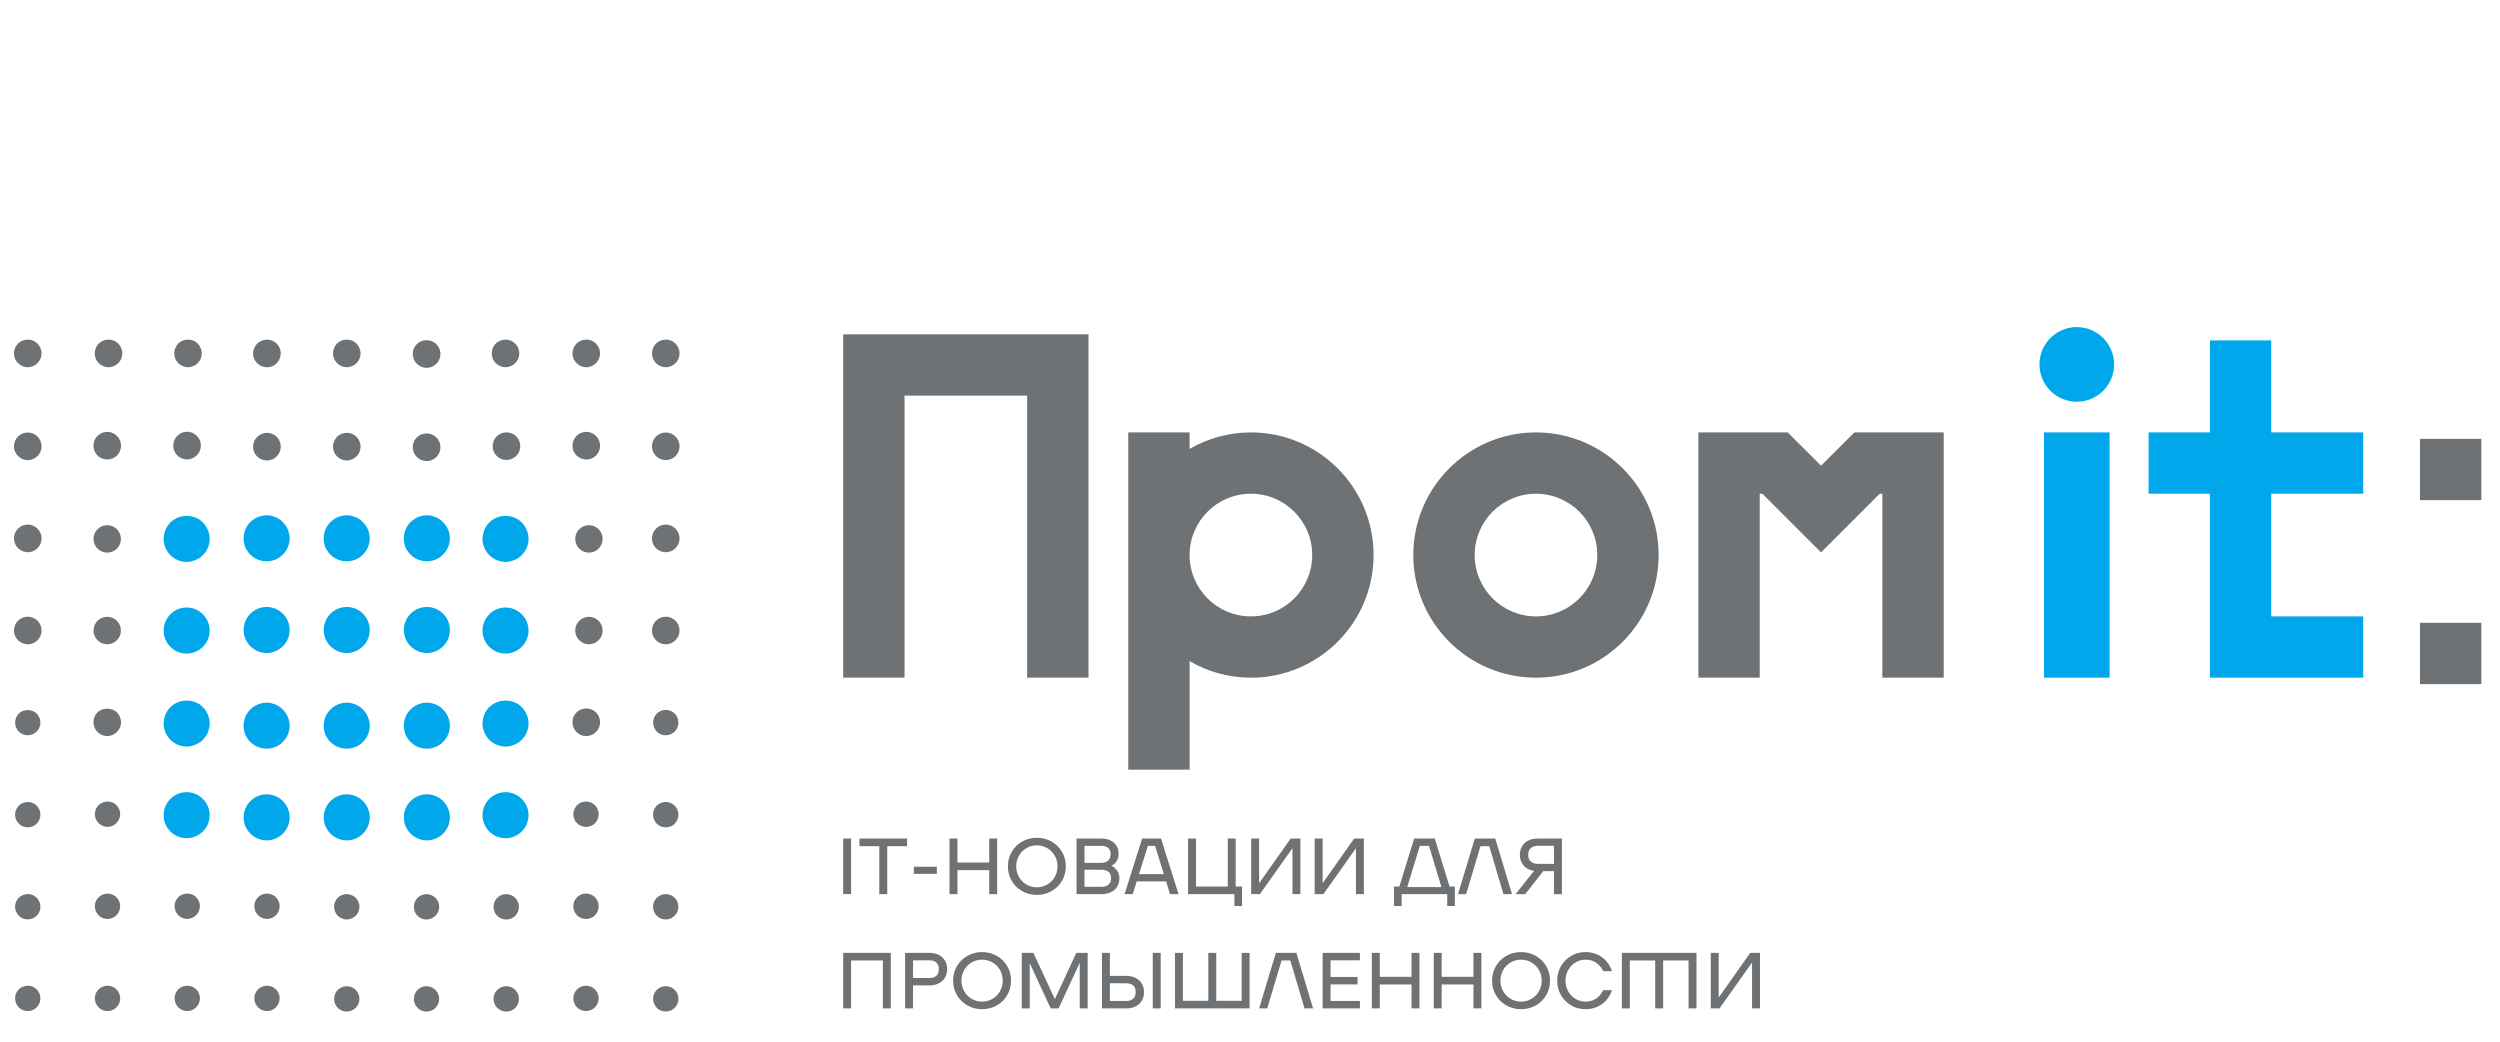 <?xml version="1.0" encoding="UTF-8"?> <!-- Creator: CorelDRAW --> <svg xmlns="http://www.w3.org/2000/svg" xmlns:xlink="http://www.w3.org/1999/xlink" xmlns:xodm="http://www.corel.com/coreldraw/odm/2003" xml:space="preserve" width="72mm" height="30mm" style="shape-rendering:geometricPrecision; text-rendering:geometricPrecision; image-rendering:optimizeQuality; fill-rule:evenodd; clip-rule:evenodd" viewBox="0 0 7200 3000"> <defs> <style type="text/css"> <![CDATA[ .fil0 {fill:#00A8EB} .fil1 {fill:#6F7275} .fil3 {fill:#00A8EB;fill-rule:nonzero} .fil2 {fill:#6F7275;fill-rule:nonzero} ]]> </style> </defs> <g id="Слой_x0020_1">  <g id="_2411701017056"> <path class="fil0" d="M1389.64 1815.96c0,-36.49 29.84,-66.35 66.31,-66.35 36.4,0 66.26,29.86 66.26,66.35 0,36.44 -29.86,66.31 -66.31,66.31 -36.55,0 -66.35,-29.85 -66.35,-66.25l0.09 -0.06z"></path> <path class="fil0" d="M1456 1618.36c-17.32,0 -34.6,-7.26 -47.2,-19.85 -11.95,-12.58 -19.16,-29.16 -19.16,-46.37 0,-8.63 1.92,-17.27 5.24,-25.9 3.29,-7.93 7.94,-15.24 13.86,-21.22 15.29,-15.24 38.47,-22.5 60.38,-17.9 3.99,0.63 7.94,1.97 11.93,3.31l11.95 5.96c3.32,2.67 6.61,5.33 9.96,8.63 5.96,5.98 10.57,13.32 13.91,21.22 4,8.63 5.34,17.27 5.34,25.85 0,17.21 -6.66,33.79 -19.29,46.37 -3.31,3.32 -6.6,5.97 -9.92,8.65l-11.95 5.97c-3.99,1.36 -7.94,2.6 -11.93,3.94 -4.58,0.69 -8.64,1.36 -13.22,1.36l0.1 -0.02z"></path> <path class="fil1" d="M40.14 1285.37c0,-21.91 17.9,-39.77 39.81,-39.77 21.93,0 39.81,17.91 39.81,39.77 0,21.85 -17.92,39.77 -39.79,39.77 -21.84,0 -39.76,-17.92 -39.76,-39.77l-0.07 0zm0 265.25c0,-21.91 17.9,-39.8 39.81,-39.8 21.93,0 39.81,17.89 39.81,39.8 0,21.87 -17.92,39.77 -39.79,39.77 -21.84,0 -39.76,-17.9 -39.76,-39.77l-0.07 0zm0 265.23c0,-21.91 17.9,-39.76 39.81,-39.76 21.93,0 39.81,17.89 39.81,39.76 0,21.84 -17.92,39.74 -39.79,39.74 -21.84,0 -39.76,-17.9 -39.76,-39.81l-0.07 0.07zm464 -512.57c-10.69,-19.1 -4.36,-43.35 14.69,-54.45 19.16,-11.15 43.39,-4.37 54.52,14.68 10.74,19.11 4.36,43.34 -14.69,54.09 -6.34,3.54 -13.09,5.52 -19.9,5.52 -13.89,0 -27.09,-7.11 -34.56,-19.84l-0.06 0zm-195.31 19.93c-10.38,0 -20.67,-3.95 -28.29,-11.49 -7.12,-7.62 -11.48,-17.52 -11.48,-28.27 0,-10.37 4.36,-20.67 11.48,-27.87 9.56,-9.56 23.09,-13.5 36.26,-11.12 2.31,0.84 4.74,1.19 7.13,2.45 2.38,0.77 4.77,2.28 7.15,3.57 2.04,1.6 4.01,3.21 5.98,5.19 1.64,1.6 3.68,3.57 4.82,5.97 1.57,1.97 2.76,4.4 3.58,6.75 1.19,2.38 1.98,4.77 2.4,7.57 0.35,2.38 0.82,5.18 0.82,7.57 0,10.75 -4.4,20.67 -11.56,28.24 -7.55,7.59 -17.47,11.49 -28.21,11.49l-0.08 -0.05zm1129.9 -3.68c-19.11,-11.12 -25.44,-35.36 -14.7,-54.46 11.1,-19.1 35.35,-25.48 54.46,-14.69 19.05,11.01 25.38,35.34 14.69,54.39 -7.58,12.73 -21.11,19.9 -34.6,19.9 -6.73,0 -13.52,-1.61 -19.85,-5.19l0 0.05zm249.82 3.73c-10.33,0 -20.67,-4 -28.29,-11.49 -3.58,-3.68 -6.43,-8.04 -8.71,-12.86 -2.08,-5.13 -2.85,-9.9 -2.85,-15.46 0,-10.34 3.99,-20.67 11.49,-27.87 3.66,-3.95 8.03,-6.75 13.17,-8.72 7.16,-3.22 15.14,-4 22.72,-2.4 2.76,0.84 5.15,1.25 7.53,2.45 2.39,0.77 4.79,2.38 6.75,3.57 2.45,1.65 4.46,3.21 6.43,5.19 3.58,3.68 6.42,7.98 8.35,12.75 1.98,4.83 3.23,9.99 3.23,15.16 0,5.51 -1.25,10.34 -3.23,15.53 -1.96,4.77 -4.77,9.18 -8.35,12.75 -3.95,3.54 -8.36,6.73 -13.13,8.73 -2.28,0.78 -4.78,1.61 -7.54,2.01 -2.41,0.78 -5.21,0.78 -7.57,0.78l0 -0.12zm189.08 -37.89c0,-21.91 17.91,-39.77 39.82,-39.77 21.86,0 39.75,17.91 39.75,39.77 0,21.85 -17.89,39.77 -39.75,39.77 -21.91,0 -39.82,-17.92 -39.82,-39.77zm0 265.25c0,-21.91 17.91,-39.8 39.76,-39.8 21.87,0 39.78,17.89 39.78,39.8 0,21.87 -17.91,39.77 -39.82,39.77 -21.89,0 -39.8,-17.9 -39.8,-39.77l0.08 0zm0 265.23c0,-21.91 17.91,-39.76 39.76,-39.76 21.87,0 39.78,17.89 39.78,39.76 0,21.84 -17.91,39.74 -39.82,39.74 -21.89,0 -39.8,-17.9 -39.8,-39.81l0.08 0.07zm-668.89 -761.8c-19.2,-11.16 -25.59,-35.49 -14.8,-54.65 11.17,-18.73 35.5,-25.54 54.63,-14.32 19.12,10.79 25.5,35.12 14.71,54.18 -7.53,12.86 -21.11,20.04 -34.62,20.04 -6.89,0 -13.59,-1.63 -19.97,-5.2l0.05 -0.05zm-474.64 -16.3c-10.79,-18.74 -4.41,-43.44 14.69,-54.18 19.15,-11.16 43.44,-4.79 54.65,14.32 10.69,19.1 4.31,43.44 -14.8,54.65 -6.41,3.5 -13.13,5.05 -19.92,5.05 -13.49,0 -27.08,-7.12 -34.62,-19.84zm264.57 19.86c-10.74,0 -20.68,-4.37 -28.25,-11.94 -7.16,-7.14 -11.48,-17.46 -11.48,-27.85 0,-5.5 1.15,-10.32 3.23,-15.5 1.92,-4.78 4.72,-9.18 8.25,-12.72 2.02,-1.98 3.99,-3.58 5.97,-4.77 2.38,-1.56 4.78,-2.78 7.18,-3.97 2.43,-0.78 4.81,-1.56 7.2,-1.95 7.95,-1.56 15.93,-0.75 23.04,2 5.15,2.01 9.1,5.2 13.1,8.74 3.58,3.67 6.43,7.98 8.36,12.75 1.97,5.19 3.2,9.97 3.2,15.54 0,2.38 -0.47,5.18 -0.83,7.5 -0.45,2.85 -1.23,5.25 -2.43,7.6 -0.78,2.28 -1.97,4.73 -3.58,6.74 -1.24,2.29 -3.21,4.35 -4.82,5.97 -3.99,3.94 -7.94,6.76 -13.13,8.73 -4.82,1.97 -9.96,3.22 -15.16,3.22l0.15 -0.09zm918.71 0c-10.75,0 -20.67,-4.37 -28.24,-11.94 -7.16,-7.14 -11.49,-17.46 -11.49,-27.85 0,-5.5 1.14,-10.32 3.22,-15.5 1.92,-4.78 4.72,-9.18 8.27,-12.72 2.02,-1.98 3.99,-3.58 5.97,-4.77 2.38,-1.56 4.77,-2.78 7.16,-3.97 2.43,-0.78 4.81,-1.56 7.21,-1.95 7.94,-1.56 15.94,-0.75 23.04,2 5.14,2.01 9.1,5.2 13.09,8.74 3.6,3.67 6.43,7.98 8.37,12.75 1.98,5.19 3.21,9.97 3.21,15.54 0,2.38 -0.48,5.18 -0.83,7.5 -0.45,2.85 -1.24,5.25 -2.43,7.6 -0.8,2.28 -1.99,4.73 -3.58,6.74 -1.26,2.29 -3.21,4.35 -4.84,5.97 -3.99,3.94 -7.94,6.76 -13.12,8.73 -4.83,1.97 -9.97,3.22 -15.15,3.22l0.14 -0.09zm-461.56 0c-10.74,0 -20.66,-4.37 -28.23,-11.94 -7.18,-7.14 -11.49,-17.46 -11.49,-27.85 0,-5.5 1.14,-10.32 3.22,-15.5 1.94,-4.78 4.72,-9.18 8.27,-12.72 2,-1.98 3.99,-3.58 5.97,-4.77 2.38,-1.56 4.77,-2.78 7.17,-3.97 2.43,-0.78 4.8,-1.56 7.2,-1.95 7.94,-1.56 15.92,-0.75 23.05,2 5.13,2.01 9.08,5.2 13.08,8.74 3.6,3.67 6.45,7.98 8.37,12.75 1.98,5.19 3.2,9.97 3.2,15.54 0,2.38 -0.47,5.18 -0.83,7.5 -0.45,2.85 -1.23,5.25 -2.44,7.6 -0.76,2.28 -1.97,4.73 -3.56,6.74 -1.26,2.29 -3.21,4.35 -4.82,5.97 -3.99,3.94 -7.96,6.76 -13.15,8.73 -4.82,1.97 -9.95,3.22 -15.14,3.22l0.13 -0.09zm232.63 0c-10.74,0 -20.66,-4.37 -28.24,-11.94 -7.16,-7.14 -11.48,-17.46 -11.48,-27.85 0,-5.5 1.14,-10.32 3.22,-15.5 1.93,-4.78 4.73,-9.18 8.26,-12.72 2.02,-1.98 3.99,-3.58 5.98,-4.77 2.38,-1.56 4.77,-2.78 7.17,-3.97 2.43,-0.78 4.81,-1.56 7.2,-1.95 7.94,-1.56 15.93,-0.75 23.05,2 5.14,2.01 9.09,5.2 13.08,8.74 3.59,3.67 6.44,7.98 8.36,12.75 1.99,5.19 3.21,9.97 3.21,15.54 0,2.38 -0.46,5.18 -0.83,7.5 -0.44,2.85 -1.22,5.25 -2.43,7.6 -0.78,2.28 -1.97,4.73 -3.58,6.74 -1.24,2.29 -3.21,4.35 -4.82,5.97 -3.99,3.94 -7.95,6.76 -13.13,8.73 -4.82,1.97 -9.96,3.22 -15.15,3.22l0.13 -0.09zm-1147.04 0c-10.74,0 -20.67,-4.37 -28.24,-11.94 -7.17,-7.14 -11.48,-17.46 -11.48,-27.85 0,-5.5 1.14,-10.32 3.22,-15.5 1.92,-4.78 4.72,-9.18 8.26,-12.72 2.01,-1.98 3.99,-3.58 5.96,-4.77 2.38,-1.56 4.78,-2.78 7.18,-3.97 2.42,-0.78 4.8,-1.56 7.19,-1.95 7.96,-1.56 15.94,-0.75 23.05,2 5.14,2.01 9.09,5.2 13.1,8.74 3.58,3.67 6.43,7.98 8.36,12.75 1.97,5.19 3.2,9.97 3.2,15.54 0,2.38 -0.47,5.18 -0.82,7.5 -0.47,2.85 -1.24,5.25 -2.44,7.6 -0.78,2.28 -1.97,4.73 -3.57,6.74 -1.25,2.29 -3.22,4.35 -4.83,5.97 -3.99,3.94 -7.94,6.76 -13.14,8.73 -4.83,1.97 -9.96,3.22 -15.15,3.22l0.15 -0.09zm-461.55 0c-10.74,0 -20.68,-4.37 -28.24,-11.94 -7.17,-7.14 -11.48,-17.46 -11.48,-27.85 0,-5.5 1.14,-10.32 3.22,-15.5 1.93,-4.78 4.72,-9.18 8.26,-12.72 2.01,-1.98 3.99,-3.58 5.97,-4.77 2.37,-1.56 4.77,-2.78 7.16,-3.97 2.43,-0.78 4.81,-1.56 7.2,-1.95 7.96,-1.56 15.94,-0.75 23.06,2 5.13,2.01 9.08,5.2 13.07,8.74 3.6,3.67 6.45,7.98 8.37,12.75 1.98,5.19 3.22,9.97 3.22,15.54 0,2.38 -0.47,5.18 -0.84,7.5 -0.45,2.85 -1.23,5.25 -2.43,7.6 -0.77,2.28 -1.99,4.73 -3.57,6.74 -1.25,2.29 -3.21,4.35 -4.82,5.97 -4,3.94 -7.96,6.76 -13.15,8.73 -4.82,1.97 -9.96,3.22 -15.15,3.22l0.15 -0.09zm232.63 0c-10.75,0 -20.67,-4.37 -28.24,-11.94 -7.18,-7.14 -11.49,-17.46 -11.49,-27.85 0,-5.5 1.14,-10.32 3.22,-15.5 1.94,-4.78 4.72,-9.18 8.27,-12.72 2.01,-1.98 3.99,-3.58 5.97,-4.77 2.38,-1.56 4.77,-2.78 7.17,-3.97 2.43,-0.78 4.8,-1.56 7.2,-1.95 7.95,-1.56 15.92,-0.75 23.05,2 5.13,2.01 9.08,5.2 13.08,8.74 3.6,3.67 6.45,7.98 8.37,12.75 1.97,5.19 3.21,9.97 3.21,15.54 0,2.38 -0.47,5.18 -0.83,7.5 -0.46,2.85 -1.24,5.25 -2.44,7.6 -0.77,2.28 -1.98,4.73 -3.57,6.74 -1.25,2.29 -3.21,4.35 -4.82,5.97 -3.99,3.94 -7.96,6.76 -13.15,8.73 -4.82,1.97 -9.95,3.22 -15.14,3.22l0.14 -0.09zm916.53 798.32c-10.74,0 -21.11,-4.37 -28.24,-11.95 -7.58,-7.16 -11.93,-17.45 -11.93,-27.86 0,-2.75 0.36,-5.13 0.78,-7.96 0.78,-2.36 1.51,-5.19 2.29,-7.57 0.83,-2.3 2.44,-4.36 3.68,-6.74 1.57,-1.97 3.21,-4 5.13,-5.97 9.18,-9.18 22.69,-13.49 35.82,-10.74 2.3,0.46 5.15,1.23 7.54,2.02 2.4,1.23 4.41,2.43 6.75,3.99 1.98,1.24 3.99,2.85 5.97,4.82 2.01,1.98 3.67,3.99 5.18,5.97 1.2,2.39 2.38,4.41 3.58,6.75 0.83,2.38 1.61,5.19 1.98,7.57 0.83,2.75 0.83,5.18 0.83,7.95 0,10.38 -4.01,20.66 -11.49,27.87 -2.06,1.97 -4.13,3.58 -6.05,5.18 -2.29,1.56 -4.35,2.77 -6.75,3.6 -2.39,1.17 -5.19,1.97 -7.54,2.37 -2.42,0.36 -5.19,0.79 -7.55,0.79l0.02 -0.09zm-193.81 -39.86c0,9.73 -3.9,19.19 -10.65,25.88 -3.52,3.24 -7.2,6.17 -12.17,8.14 -4.04,1.56 -8.72,2.48 -13.78,2.48 -9.81,0 -19.06,-3.82 -25.88,-10.64 -9.93,-9.88 -13.59,-25.86 -7.67,-39.87 1.83,-4.4 4.36,-8.34 7.62,-11.61 1.61,-1.57 3.12,-2.84 4.73,-4.13l1.83 -1.19 12.04 -4.83c7.33,-1.51 14.78,-0.73 21.44,2.2 4.22,1.84 8.17,4.41 11.66,7.9 3.3,3.32 5.88,7.26 7.8,11.75 1.83,4.6 2.86,9.29 2.86,13.87l0.17 0.05zm-266.4 38.07c-5.52,0 -10.32,-1.16 -15.48,-3.13 -4.72,-1.97 -9.09,-4.77 -12.61,-8.72 -2.03,-1.61 -3.59,-3.58 -5.16,-5.98 -1.17,-1.92 -2.39,-4.31 -3.58,-6.69 -0.78,-2.4 -1.61,-4.74 -1.98,-7.54 -0.82,-2.28 -1.23,-5.14 -1.23,-7.47 0,-5.07 1.21,-10.24 3.21,-15.43 1.99,-4.74 5.06,-9.09 8.74,-12.64 3.48,-3.66 7.79,-6.8 12.58,-8.72 14.68,-5.97 32.14,-2.38 43.15,8.72 3.94,3.5 6.77,7.82 8.72,12.59 1.97,5.18 3.22,10.32 3.22,15.48 0,2.38 -0.47,5.19 -0.91,7.52 -0.75,2.75 -1.56,5.15 -2.31,7.52 -0.81,2.4 -2.43,4.79 -3.58,6.75 -1.62,2.31 -3.21,4.33 -5.19,5.97 -7.11,7.5 -17.44,11.81 -27.68,11.81l0.09 -0.04zm494.98 224.95c0,12.7 -6.56,25.05 -18.19,31.86 -5.74,3.2 -11.83,4.87 -18.28,4.87 -13.12,0 -24.96,-6.79 -31.67,-18.19l-0.1 -0.18c-4.78,-8.46 -6.05,-18.27 -3.53,-27.57 2.61,-9.49 8.71,-17.35 17.18,-22.12 8.25,-4.86 18.18,-6.2 27.54,-3.67 9.5,2.39 17.45,8.44 22.33,16.9 3.21,5.75 4.77,11.93 4.77,18.13l-0.05 -0.03zm1.29 268.26c0,3.22 -0.46,6.45 -1.24,9.58 -2.57,9.31 -8.59,17.1 -17,21.84 -5.96,3.35 -12.02,5.06 -18.24,5.06 -13.02,0 -24.88,-6.8 -31.66,-18.14l-0.11 -0.22c-9.81,-17.47 -3.77,-39.83 13.51,-49.89 8.73,-4.9 18.66,-6.1 28.11,-3.43 9.26,2.52 16.99,8.59 21.71,16.99 3.21,5.5 4.97,11.83 4.97,18.21l-0.05 0zm-0.18 264.21c0,3.22 -0.47,6.43 -1.4,9.56 -2.48,9.4 -8.58,17.27 -16.98,22.05 -5.22,3.21 -11.48,5.04 -18.22,5.04 -13.09,0 -24.94,-6.89 -31.69,-18.19l-0.09 -0.19c-9.79,-17.44 -3.68,-39.85 13.54,-49.9 17.55,-9.87 39.95,-3.87 49.96,13.47 3.21,5.69 4.88,11.93 4.88,18.16zm-0.15 265.37c0,12.52 -6.43,24.78 -18.14,31.58 -5.65,3.21 -11.79,4.86 -18.23,4.86 -13.08,0 -25.11,-7.02 -31.49,-18.37 -4.92,-8.4 -6.25,-18.21 -3.78,-27.64 2.49,-9.4 8.52,-17.31 17,-22.22 8.73,-4.9 18.64,-6.15 28.02,-3.48 9.35,2.6 17.07,8.61 21.75,16.99 3.31,5.72 4.87,12.02 4.87,18.21l0 0.07zm-458.29 -799.26c0,6.22 -1.61,12.52 -4.95,18.35 -6.31,11.16 -18.39,18.18 -31.46,18.18 -6.43,0 -12.48,-1.61 -18.09,-4.73l-0.14 -0.09c-8.6,-4.9 -14.69,-12.84 -17.18,-22.4 -2.51,-9.45 -1.18,-19.19 3.68,-27.55 10.09,-17.23 32.47,-23.28 49.85,-13.51 11.77,6.89 18.29,19.16 18.29,31.78l0 -0.03zm-1.1 532.29c0,6.25 -1.56,12.59 -4.92,18.37 -6.33,11.15 -18.36,18.19 -31.43,18.19 -6.45,0 -12.59,-1.63 -18.19,-4.79l-0.15 -0.1c-17.26,-9.99 -23.32,-32.36 -13.54,-49.79 10.19,-17.47 32.59,-23.52 49.95,-13.71 11.75,6.89 18.28,19.11 18.28,31.7l0 0.13zm0.09 265.16c0,6.44 -1.71,12.72 -5.06,18.37 -6.28,11.25 -18.36,18.28 -31.38,18.28 -6.45,0 -12.59,-1.61 -18.19,-4.77l-0.1 0c-17.26,-10.1 -23.33,-32.47 -13.54,-49.91 10.23,-17.55 32.69,-23.43 50.04,-13.32 8.35,4.67 14.42,12.4 16.99,21.81 0.84,3.12 1.24,6.33 1.24,9.54zm-0.23 -529.33c0,6.12 -1.51,12.28 -4.68,17.92 -6.79,11.38 -18.98,18.36 -31.82,18.36 -6.16,0 -12.27,-1.7 -18.13,-5.04 -8.51,-4.72 -14.62,-12.63 -17.13,-22.18 -2.54,-9.41 -1.28,-19.28 3.49,-27.74 10.24,-17.16 32.59,-23.1 49.95,-13.31 11.71,6.89 18.37,19.28 18.37,31.99l-0.05 0zm650.78 -226.18c-10.43,0 -20.76,-3.99 -28.34,-11.48 -1.56,-2.07 -3.12,-4.05 -4.72,-5.96 -1.61,-2.44 -2.76,-4.42 -3.68,-6.9 -1.92,-5.04 -3.07,-10.29 -3.07,-15.47 0,-10.32 4.35,-20.66 11.47,-27.82 9.18,-9.18 23.1,-13.54 36.27,-11.16 2.3,0.78 4.74,1.2 7.12,2.4 2.39,0.82 4.78,2.38 7.15,3.57 1.98,1.61 3.97,3.21 5.99,5.19 7.58,7.16 11.57,17.43 11.57,27.82 0,5.18 -0.83,10.38 -3.21,15.52 -0.78,2.49 -2.03,4.45 -3.61,6.9 -1.14,1.92 -3.19,3.89 -4.75,5.98 -2.02,1.92 -4.01,3.51 -5.99,5.04l-7.15 3.67c-2.38,0.76 -4.78,1.56 -7.16,1.92 -2.76,0.83 -5.19,0.83 -7.94,0.83l0.05 -0.05zm39.02 227.28c0,12.64 -6.42,24.95 -18.14,31.7 -5.7,3.21 -11.84,4.86 -18.28,4.86 -13.08,0 -24.88,-6.77 -31.67,-18.14l-0.14 -0.18c-9.8,-17.46 -3.68,-39.81 13.5,-49.88 17.72,-9.95 40.04,-3.84 49.82,13.57 3.36,5.73 4.91,11.93 4.91,18.19l0 -0.12zm-55.18 296.45l-0.22 0c-3.77,-2.2 -7,-5 -9.65,-8.21l-0.09 -0.12 -0.38 -0.48 -0.08 -0.09 -0.3 -0.38 -0.24 -0.34 -0.13 -0.14c-0.84,-1.13 -1.63,-2.29 -2.38,-3.53l-0.08 -0.17c-1.13,-2.01 -2.04,-4.11 -2.77,-6.22l-0.17 -0.51 -0.1 -0.32 -0.17 -0.55 -0.09 -0.3 -0.16 -0.57c-2.53,-9.08 -1.65,-19.18 3.33,-27.99 10.11,-17.45 32.42,-23.41 49.86,-13.64 2.53,1.49 4.85,3.24 6.91,5.19l0.05 0.04 0.33 0.31 0.27 0.26 0.06 0.05 0.31 0.31 0.26 0.27 0.06 0.06 0.31 0.34 0.26 0.26 0.05 0.05 0.01 0.04c1.85,1.92 3.5,4.08 4.89,6.5 3.21,5.75 4.72,11.94 4.72,18.13l0.05 -0.08c0,12.72 -6.61,25.07 -18.22,31.86 -5.66,3.23 -11.77,4.82 -18.29,4.82 -4.31,0 -8.56,-0.79 -12.55,-2.26l-0.27 -0.08 -0.01 -0.02 -0.27 -0.09 -0.26 -0.09 -0.03 -0.03 -0.27 -0.1 -0.25 -0.11 -0.02 -0.01 -0.26 -0.1 -0.28 -0.11 -0.01 -0.01 -0.27 -0.11 -0.25 -0.12 -0.01 0 -0.29 -0.12 -0.23 -0.12 -0.04 0 -0.26 -0.14 -0.22 -0.12 -0.04 0 -0.29 -0.14 -0.22 -0.12 -0.02 0 -0.28 -0.14 -1.05 -0.58 -0.21 -0.11 -0.05 -0.02zm-0.05 265.12l-0.17 0c-2.7,-1.59 -5.11,-3.46 -7.24,-5.58l-0.06 -0.06 -0.41 -0.44 -0.16 -0.14 -0.25 -0.29 -0.34 -0.34 -0.08 -0.08 -0.4 -0.44 -0.14 -0.18 -0.25 -0.28c-1.45,-1.65 -2.78,-3.47 -3.92,-5.4l-0.08 -0.19c-1.22,-2.17 -2.18,-4.42 -2.94,-6.73l-0.1 -0.37 -0.26 -0.85 -0.16 -0.52 -0.09 -0.31c-2.4,-9.06 -1.48,-19.02 3.42,-27.72 10.11,-17.45 32.42,-23.43 49.86,-13.63 3.49,2.04 6.58,4.57 9.17,7.47l0.27 0.32 0.03 0 0.28 0.36 0.29 0.31 0 0.03 0.28 0.34c1.27,1.52 2.43,3.14 3.45,4.9 3.21,5.68 4.72,11.93 4.72,18.09l0.05 -0.05c0,12.75 -6.61,25.1 -18.22,31.87 -5.66,3.2 -11.77,4.82 -18.29,4.82 -6.46,0 -12.76,-1.76 -18.26,-4.91zm-404.58 -829.79c0,4.57 -1,9.27 -2.9,13.9 -1.82,4.26 -4.26,8.14 -7.33,11.64l-0.8 0.71c-3.53,3.13 -7.43,5.62 -11.61,7.35 -4.59,1.84 -9.18,2.85 -13.9,2.85 -2.02,0 -4.36,-0.3 -6.76,-0.59 -2.57,-0.45 -4.91,-1.24 -7.1,-2.3 -2.21,-0.78 -4.34,-1.84 -6.43,-3.32l-5.97 -4.83c-3.13,-3.48 -5.61,-7.32 -7.35,-11.55 -5.84,-13.91 -2.31,-29.84 7.79,-39.81 10.2,-10.29 26.18,-13.5 39.67,-7.99 4.61,2.02 8,4.31 11.61,7.57l2.09 2.31c1.15,1.27 2.3,2.66 3.02,3.95 1.02,1.51 2.2,3.57 3.21,6.27 0.92,2.3 1.71,4.61 2.07,6.9 0.47,2.57 0.75,4.6 0.75,6.89l-0.06 0.05zm-459.48 531.21c0,6.23 -1.65,12.52 -5.04,18.36 -6.3,11.16 -18.37,18.19 -31.41,18.19 -6.52,0 -12.63,-1.56 -18.19,-4.7l-0.12 -0.1c-17.23,-10.09 -23.3,-32.4 -13.51,-49.85 10.1,-17.44 32.59,-23.41 49.96,-13.65 11.81,6.89 18.36,19.17 18.36,31.77l-0.05 -0.02zm0.05 265.3c0,6.28 -1.65,12.62 -5.04,18.36 -6.31,11.2 -18.39,18.23 -31.41,18.23 -6.53,0 -12.64,-1.56 -18.19,-4.74l-0.15 -0.08c-17.21,-10.01 -23.27,-32.37 -13.48,-49.82 10.1,-17.45 32.59,-23.41 49.94,-13.63 11.78,6.77 18.38,19.08 18.38,31.68l-0.05 0zm-0.36 -529.74c0,6.25 -1.61,12.41 -4.78,18.09 -6.74,11.39 -18.82,18.37 -31.77,18.37 -6.44,0 -12.64,-1.65 -18.18,-4.82l-0.1 0c-17.32,-10.1 -23.34,-32.45 -13.49,-49.92 5.04,-8.59 12.85,-14.59 22.3,-17.08 9.41,-2.48 19.28,-1.14 27.74,3.82 8.41,4.67 14.46,12.54 16.99,22.04 0.92,3.11 1.29,6.28 1.29,9.5zm-33.99 -227.57c-10.74,0 -20.66,-3.94 -28.23,-11.46 -3.6,-3.69 -6.43,-7.99 -8.73,-12.77 -2.07,-5.2 -2.83,-10.4 -2.83,-15.62 0,-5.05 0.76,-10.29 2.75,-15.05 2.43,-4.78 5.21,-9.18 8.81,-12.72 15.15,-15.16 41.78,-14.7 56.1,0 3.91,3.59 6.7,7.94 8.73,12.72 1.94,4.76 3.11,9.95 3.11,15.14 0,5.53 -1.17,10.33 -3.2,15.48 -1.94,4.73 -4.73,9.1 -8.71,12.67 -7.18,7.59 -17.48,11.49 -27.85,11.49l0.05 0.12zm1147.12 2.17c-10.73,0 -20.67,-4.4 -28.29,-11.94 -7.57,-7.22 -11.56,-17.55 -11.56,-27.87 0,-5.18 0.77,-10.38 2.75,-15.52 2.43,-4.79 5.23,-9.19 8.74,-12.72 9.18,-9.19 23.12,-13.55 35.89,-10.75 2.76,0.37 5.15,1.16 7.53,1.98 2.39,1.19 4.79,2.39 6.75,3.59 2.45,1.56 4.46,3.21 6.43,5.18 3.58,3.58 6.42,7.93 8.35,12.72 1.98,5.14 3.23,10.34 3.23,15.52 0,5.14 -1.25,10.32 -3.23,15.14 -1.96,4.73 -4.77,9.11 -8.35,12.68 -1.97,1.98 -3.95,3.54 -6.43,5.14 -1.93,1.19 -4.3,2.39 -6.7,3.59 -2.38,0.78 -4.78,1.59 -7.54,2.38 -2.41,0.46 -5.21,0.78 -7.57,0.78l0 0.1zm-5.41 526.34c-4.84,-0.6 -9.42,-2.09 -13.67,-4.5l-0.2 -0.1c-3.98,-2.35 -7.37,-5.35 -10.11,-8.83l-0.06 -0.08 -0.32 -0.39 -0.23 -0.3 -0.14 -0.2c-0.86,-1.11 -1.68,-2.28 -2.41,-3.52l0 -0.19c-6.19,-10.92 -6.73,-24.7 -0.17,-36.31 1.47,-2.5 3.21,-4.77 5.13,-6.8l0.47 -0.52 0.15 -0.11 0.49 -0.52 0.13 -0.13 0.54 -0.5c1.98,-1.89 4.25,-3.61 6.71,-5.06 5.21,-2.92 10.85,-4.45 16.45,-4.7l0.04 0 0.86 -0.03 0.03 0 0.87 0c6.2,-0.04 12.44,1.47 18.19,4.68 2.39,1.39 4.59,3.02 6.57,4.86l0.13 0.15 1.15 1.1 0.14 0.15 0.17 0.17 0.32 0.32 0.13 0.14 0.16 0.2 0.31 0.33 0.15 0.15 0.14 0.17 0.29 0.35c1.41,1.65 2.73,3.45 3.87,5.42 2.2,3.9 3.59,8.07 4.25,12.29l0.01 0.02 0.05 0.41 0.02 0.15 0.03 0.02 0 0.13 0.01 0.15 0.01 0 0.1 0.86 0.01 0 0 0.14 0.02 0.16 0.02 0 0 0.14 0.03 0.43 0.02 0 0.14 3.17 0 0.11c0,12.72 -6.42,25.12 -18.08,31.87 -4.86,2.7 -9.98,4.26 -15.35,4.7l-0.08 0 -0.23 0.02 -1.2 0.07 -0.31 0.01 -0.07 0 -0.22 0 -0.32 0.02 -0.06 0 -0.24 0 -0.31 0 -0.06 0 -0.3 0 -0.25 0 -0.06 0 -0.29 -0.02 -0.23 0 -0.07 0 -0.3 -0.01 -1.19 -0.07 -0.25 -0.02 -0.05 0 -0.29 -0.01 -0.25 -0.04 -0.05 0 -0.3 -0.04 -0.25 -0.04 -0.05 0 -0.29 -0.02zm41.06 228.75c0,6.43 -1.69,12.72 -5.04,18.36 -6.25,11.25 -18.37,18.28 -31.41,18.28 -6.42,0 -12.58,-1.56 -18.14,-4.72l-0.23 0c-17.21,-10.1 -23.29,-32.47 -13.44,-49.91 10.1,-17.46 32.41,-23.42 49.85,-13.64 8.6,5.05 14.69,12.94 17.13,22.35 0.73,3.08 1.15,6.21 1.15,9.33l0.13 -0.05zm-0.06 -530.39c0,12.72 -6.42,25.08 -18.08,31.88 -5.75,3.21 -11.86,4.81 -18.39,4.81 -12.83,0 -24.92,-6.98 -31.67,-18.14l0 -0.23c-9.82,-17.44 -3.81,-39.81 13.45,-49.86 17.55,-9.87 39.95,-3.86 49.97,13.41 3.2,5.69 4.72,11.93 4.72,18.09l0 0.04zm-688.93 266.79c0,4.58 -1,9.26 -2.9,13.9 -1.73,4.12 -4.21,8.09 -7.33,11.62l-0.85 0.79c-3.48,3.1 -7.33,5.5 -11.46,7.34 -4.69,1.83 -9.38,2.84 -14,2.84 -1.98,0 -4.27,-0.28 -6.56,-0.59 -2.77,-0.47 -5.05,-1.2 -7.36,-2.3 -2.15,-0.79 -4.28,-1.85 -6.42,-3.22l-5.97 -4.86c-3.08,-3.53 -5.52,-7.45 -7.35,-11.62 -5.74,-13.67 -2.44,-29.07 7.62,-39.63 10.55,-10.57 26.62,-13.69 40.09,-7.8 3.91,1.36 7.57,3.68 11.46,7.25l1.94 2.15c1.2,1.39 2.3,2.76 3.12,4.15 1.15,1.65 2.2,3.77 3.04,5.97 1.09,2.28 1.83,4.66 2.3,7.12 0.35,2.56 0.63,4.57 0.63,6.89zm0 265.2c0,4.58 -1,9.31 -2.9,13.91 -1.73,4.28 -4.21,8.17 -7.33,11.66l-0.85 0.79c-3.48,3.21 -7.33,5.64 -11.46,7.34 -3.68,1.85 -8.46,2.94 -14,2.94 -1.84,0 -3.96,-0.28 -6.17,-0.56 -3.11,-0.53 -5.5,-1.28 -7.69,-2.29 -2.21,-0.82 -4.34,-1.92 -6.43,-3.35 -1.06,-0.58 -2.46,-1.75 -3.77,-2.9l-2.2 -1.97c-3.51,-3.95 -5.79,-7.57 -7.45,-11.84 -5.52,-12.95 -2.39,-28.8 7.67,-39.39 10.89,-10.57 26.87,-13.56 40.09,-7.82 3.91,1.49 7.57,3.77 11.46,7.35l1.94 2.05c1.2,1.39 2.3,2.78 3.12,4.15 1.15,1.65 2.29,3.81 3.04,5.98 1.09,2.29 1.83,4.72 2.3,7.12 0.32,2.45 0.63,4.86 0.63,6.86l0 -0.03zm-918.78 -265.54c0,6.43 -1.69,12.73 -5.04,18.36 -6.26,11.25 -18.36,18.28 -31.42,18.28 -6.42,0 -12.58,-1.56 -18.13,-4.72l-0.22 0c-17.22,-10.1 -23.29,-32.46 -13.46,-49.91 10.1,-17.46 32.42,-23.43 49.86,-13.64 8.6,5.05 14.71,12.95 17.14,22.35 0.72,3.09 1.14,6.21 1.14,9.33l0.13 -0.05zm0 263.94c0,6.43 -1.69,12.72 -5.04,18.36 -6.26,11.25 -18.36,18.28 -31.42,18.28 -6.42,0 -12.58,-1.56 -18.13,-4.72l-0.22 0c-17.22,-10.1 -23.29,-32.47 -13.46,-49.91 10.1,-17.46 32.42,-23.42 49.86,-13.64 8.6,5.05 14.71,12.94 17.14,22.35 0.72,3.08 1.14,6.21 1.14,9.33l0.13 -0.05zm0 -794.03c0,9.32 -3.81,18.69 -10.43,25.71 -7.42,6.97 -16.8,10.79 -26.17,10.79 -9.26,0 -18.63,-3.82 -25.71,-10.47 -14.1,-14.88 -13.68,-37.65 -0.32,-51.75 13.79,-13.78 37.94,-13.87 51.89,-0.3 6.98,7.32 10.69,16.5 10.69,25.97l0.05 0.05zm0 264.98c0,6.41 -1.69,12.72 -5.04,18.36 -6.26,11.25 -18.36,18.27 -31.42,18.27 -6.42,0 -12.58,-1.56 -18.13,-4.72l-0.22 0c-17.22,-10.09 -23.29,-32.47 -13.46,-49.92 10.1,-17.44 32.42,-23.41 49.86,-13.63 8.6,5.05 14.71,12.94 17.14,22.34 0.72,3.1 1.14,6.22 1.14,9.36l0.13 -0.06zm229.77 529.05c0,6.43 -1.7,12.72 -5.04,18.36 -6.25,11.25 -18.37,18.28 -31.41,18.28 -6.43,0 -12.59,-1.56 -18.14,-4.72l-0.22 0c-17.23,-10.1 -23.3,-32.47 -13.45,-49.91 10.1,-17.46 32.4,-23.42 49.85,-13.64 8.58,5.05 14.71,12.94 17.12,22.35 0.74,3.08 1.15,6.21 1.15,9.33l0.14 -0.05zm-37.37 -755.23c-10.38,0 -20.67,-4.37 -28.29,-11.94 -3.59,-3.58 -6.34,-7.94 -8.35,-12.71 -1.98,-4.79 -3.13,-9.98 -3.13,-15.16 0,-10.7 4.36,-21.12 11.48,-28.2 14.7,-14.68 41.78,-14.68 56.48,0 7.2,7.12 11.61,17.46 11.61,28.24 0,5.19 -0.83,10.37 -3.21,15.17 -2.03,4.77 -4.77,9.18 -8.36,12.7 -7.54,7.58 -17.44,11.94 -28.18,11.94l-0.05 -0.04zm37.27 224.75c0,6.44 -1.68,12.73 -5.05,18.36 -6.24,11.27 -18.37,18.28 -31.4,18.28 -6.65,0 -12.85,-1.74 -18.38,-5.13 -17.21,-9.78 -23.2,-32 -13.39,-49.5 10.18,-17.44 32.59,-23.42 50.06,-13.64 8.53,5.05 14.53,12.85 16.97,22.31 0.93,3.14 1.24,6.29 1.24,9.41l-0.05 -0.09zm-0.04 265.31c0,6.42 -1.69,12.77 -5.05,18.45 -6.25,11.22 -18.38,18.24 -31.41,18.24 -6.42,0 -12.58,-1.65 -18.13,-4.77l-0.2 -0.1c-17.16,-10.1 -23.27,-32.42 -13.44,-49.82 10.19,-17.44 32.61,-23.52 50.06,-13.69 8.53,4.97 14.54,12.87 16.97,22.33 0.92,3.07 1.24,6.18 1.24,9.3l-0.04 0.06zm1560.65 -228.76c-2.65,-0.75 -5.18,-1.87 -7.61,-3.21l-0.14 -0.1c-3.04,-1.79 -5.77,-3.97 -8.09,-6.45l-0.38 -0.41 -0.03 -0.04 -0.41 -0.44 -0.17 -0.18 -0.22 -0.27 -0.35 -0.42 -0.04 -0.04 -0.38 -0.46 -0.14 -0.17 -0.23 -0.3c-0.98,-1.26 -1.91,-2.6 -2.75,-3.99l-0.14 -0.23c-1.15,-2.03 -2.04,-4.13 -2.77,-6.27l-0.17 -0.45 -0.12 -0.37 -0.12 -0.47c-2.89,-9.33 -2.11,-19.8 3.01,-28.91 10.11,-17.43 32.58,-23.4 49.96,-13.64 3.11,1.81 5.82,3.99 8.17,6.47l0.11 0.09 0.4 0.43 0.13 0.12 0.29 0.33 0.32 0.34 0.08 0.1c1.56,1.8 3,3.68 4.25,5.81 3.22,5.74 4.73,11.96 4.73,18.14l-0.05 -0.07c0,12.7 -6.5,25.05 -18.14,31.85 -5.68,3.21 -11.83,4.82 -18.26,4.82 -3,0 -5.92,-0.38 -8.77,-1.09l-0.1 -0.01 -0.18 -0.05 -0.29 -0.07 -0.11 -0.03 -0.18 -0.05 -0.27 -0.08 -0.12 -0.02 -0.18 -0.05 -0.27 -0.1 -0.12 -0.02 -0.15 -0.04zm47.07 230.21c0,6.31 -1.65,12.64 -5.04,18.39 -6.3,11.19 -18.38,18.22 -31.41,18.22 -6.53,0 -12.64,-1.57 -18.19,-4.74l-0.14 -0.08c-17.22,-10.02 -23.28,-32.37 -13.48,-49.83 10.1,-17.44 32.59,-23.41 49.95,-13.61 11.75,6.77 18.36,19.08 18.36,31.65l-0.05 0zm0.15 265.09c0,6.42 -1.71,12.73 -5.06,18.37 -6.26,11.25 -18.36,18.27 -31.41,18.27 -6.43,0 -12.59,-1.56 -18.14,-4.72l-0.22 0c-17.22,-10.1 -23.28,-32.47 -13.46,-49.91 10.1,-17.47 32.43,-23.43 49.87,-13.64 8.59,5.04 14.7,12.95 17.13,22.35 0.72,3.09 1.14,6.22 1.14,9.33l0.15 -0.05zm-918.72 -529.42c0,4.61 -1,9.38 -2.9,13.93 -1.68,4.48 -4.35,8.58 -7.78,11.93 -3.54,3.22 -7.09,5.65 -11.26,7.8 -4.87,1.97 -9.55,2.85 -14.6,2.85 -1.84,0 -4.46,0 -7.48,-0.74 -1.85,-0.36 -3.88,-1 -5.74,-1.6l-1.39 -0.56c-1.93,-1 -3.81,-1.98 -5.73,-3.19 -1.07,-0.7 -2.41,-1.86 -3.68,-2.91l-1.85 -1.61c-3.38,-3.39 -6.06,-7.54 -7.79,-12.26 -3.59,-8.25 -3.77,-18.6 0.1,-27.55 1.63,-4.13 4.12,-8.07 7.25,-11.61 10.82,-10.46 26.72,-13.53 40.09,-8.12 4.13,1.56 7.81,3.84 11.73,7.34l0.75 0.78c3.22,3.54 5.65,7.44 7.35,11.61 1.93,4.6 2.93,9.34 2.93,13.91zm918.74 -265.98c0,4.58 -0.92,9.18 -2.9,13.87 -1.5,3.98 -3.8,7.66 -7.33,11.61 -7.59,7.2 -16.99,11.02 -26.27,11.02 -2.13,0 -3.94,-0.22 -5.97,-0.56l-1.07 -0.12c-2.29,-0.47 -4.68,-1.17 -6.89,-2.21 -2.29,-0.83 -4.41,-1.94 -6.5,-3.37l-4.7 -3.65 -1.14 -1.16c-3.53,-3.95 -5.88,-7.63 -7.49,-11.93 -3.66,-8.73 -3.66,-18.24 0.1,-27.57 1.73,-4.41 4.36,-8.53 7.81,-11.93l1.69 -1.51c1.39,-1.24 2.85,-2.39 4.26,-3.21 1.62,-1.14 3.77,-2.2 5.97,-3.03 2.32,-1.06 4.69,-1.85 7.04,-2.21 6.96,-1.37 14.36,-0.63 21.03,2.29 4.32,1.7 8.45,4.38 11.74,7.72 3.41,3.35 5.98,7.47 7.82,12.22 1.83,4.36 2.75,9.04 2.75,13.64l0.05 0.09z"></path> <path class="fil2" d="M2451.22 2415.03l0 160.04 -22.87 0 0 -160.04 22.87 0zm161.16 21.96l-57.15 0 0 138.08 -22.87 0 0 -138.08 -57.15 0 0 -21.96 137.17 0 0 21.96zm85.73 59.2l0 20.58 -66.3 0 0 -20.58 66.3 0zm173.74 -81.16l0 160.04 -22.87 0 0 -69.04 -91.44 0 0 69.04 -22.86 0 0 -160.04 22.86 0 0 69.06 91.44 0 0 -69.06 22.87 0zm114.29 162.32c-15.4,0 -29.48,-3.61 -42.29,-10.86 -12.8,-7.23 -22.86,-17.14 -30.18,-29.72 -7.31,-12.56 -10.98,-26.48 -10.98,-41.72 0,-15.24 3.67,-29.14 10.98,-41.72 7.32,-12.57 17.38,-22.47 30.18,-29.72 12.81,-7.23 26.89,-10.86 42.29,-10.86 15.39,0 29.49,3.63 42.3,10.86 12.8,7.25 22.86,17.15 30.18,29.72 7.31,12.58 10.96,26.48 10.96,41.72 0,15.24 -3.65,29.16 -10.96,41.72 -7.32,12.58 -17.38,22.49 -30.18,29.72 -12.81,7.25 -26.91,10.86 -42.3,10.86zm0 -21.94c10.98,0 21,-2.68 30.05,-8 9.08,-5.34 16.24,-12.62 21.51,-21.84 5.25,-9.22 7.87,-19.39 7.87,-30.52 0,-11.12 -2.62,-21.3 -7.87,-30.52 -5.27,-9.22 -12.43,-16.49 -21.51,-21.82 -9.05,-5.34 -19.07,-8.02 -30.05,-8.02 -10.97,0 -20.99,2.68 -30.06,8.02 -9.07,5.33 -16.24,12.6 -21.49,21.82 -5.27,9.22 -7.89,19.4 -7.89,30.52 0,11.13 2.62,21.3 7.89,30.52 5.25,9.22 12.42,16.5 21.49,21.84 9.07,5.32 19.09,8 30.06,8zm215.14 -61.96c7.46,3.97 13.09,9.03 16.91,15.21 3.8,6.17 5.71,13.21 5.71,21.14 0,8.69 -2.01,16.42 -6.05,23.2 -4.04,6.79 -9.96,12.16 -17.72,16.12 -7.77,3.97 -17.08,5.95 -27.89,5.95l-71.78 0 0 -160.04 71.54 0c10.37,0 19.28,1.91 26.75,5.73 7.47,3.8 13.15,8.99 17.03,15.53 3.89,6.57 5.84,13.95 5.84,22.19 0,7.62 -1.67,14.4 -5.03,20.34 -3.36,5.95 -8.46,10.82 -15.31,14.63zm-30.42 -8.46c9.15,0 16.04,-2.17 20.7,-6.51 4.63,-4.35 6.97,-10.63 6.97,-18.86 0,-15.7 -9.22,-23.55 -27.67,-23.55l-47.54 0 0 48.92 47.54 0zm0.24 69.04c9.44,0 16.6,-2.14 21.48,-6.4 4.88,-4.26 7.31,-10.52 7.31,-18.74 0,-7.92 -2.43,-13.91 -7.31,-17.95 -4.88,-4.04 -12.04,-6.05 -21.48,-6.05l-47.78 0 0 49.14 47.78 0zm187.22 -15.54l-84.58 0 -11.44 36.58 -23.55 0 50.52 -160.04 54.43 0 50.52 160.04 -24.47 0 -11.43 -36.58zm-6.41 -21.04l-25.37 -81.38 -20.58 0 -25.61 81.38 71.56 0zm225.19 35.67l0 56.23 -21.95 0 0 -34.28 -133.5 0 0 -160.04 22.86 0 0 138.09 91.44 0 0 -138.09 22.87 0 0 138.09 18.28 0zm26.29 -138.09l22.86 0 0 128.71 90.74 -128.71 28.14 0 0 160.04 -22.87 0 0 -132.14 -93.72 132.14 -25.15 0 0 -160.04zm182.88 0l22.86 0 0 128.71 90.74 -128.71 28.14 0 0 160.04 -22.87 0 0 -132.14 -93.72 132.14 -25.15 0 0 -160.04zm403.71 138.09l0 56.23 -21.96 0 0 -34.28 -131.22 0 0 34.28 -21.94 0 0 -56.23 15.31 0 42.52 -138.09 59.44 0 42.53 138.09 15.32 0zm-38.63 1.61l-35.89 -118.66 -26.29 0 -36.36 118.66 98.54 0zm137.63 -117.74l-25.15 0 -41.38 138.08 -23.33 0 48.24 -160.04 58.99 0 48.24 160.04 -24.69 0 -40.92 -138.08zm209.39 138.08l-22.85 0 0 -66.3 -30.86 0 -51.9 66.3 -27.89 0 53.26 -66.99c-12.96,-1.83 -23.02,-6.96 -30.18,-15.43 -7.16,-8.46 -10.74,-18.71 -10.74,-30.75 0,-8.98 2.03,-17.03 6.05,-24.12 4.05,-7.08 9.91,-12.64 17.62,-16.68 7.69,-4.04 16.88,-6.07 27.55,-6.07l69.94 0 0 160.04zm-22.85 -87.1l0 -52.12 -45.73 0c-9.13,0 -16.19,2.23 -21.14,6.74 -4.96,4.5 -7.43,10.93 -7.43,19.31 0,8.39 2.47,14.82 7.43,19.32 4.95,4.5 12.01,6.75 21.14,6.75l45.73 0zm-1910 416.28l-22.86 0 0 -138.07 -91.44 0 0 138.07 -22.87 0 0 -160.03 137.17 0 0 160.03zm111.1 -160.03c10.66,0 19.85,2.03 27.54,6.07 7.71,4.04 13.57,9.6 17.61,16.68 4.04,7.09 6.05,15.14 6.05,24.12 0,8.99 -2.01,17.04 -6.05,24.13 -4.04,7.07 -9.9,12.63 -17.61,16.67 -7.69,4.04 -16.88,6.07 -27.54,6.07l-47.09 0 0 66.29 -22.86 0 0 -160.03 69.95 0zm-0.7 72.48c9.16,0 16.08,-2.18 20.8,-6.51 4.74,-4.35 7.1,-10.71 7.1,-19.1 0,-8.39 -2.36,-14.71 -7.1,-18.97 -4.72,-4.27 -11.64,-6.4 -20.8,-6.4l-46.39 0 0 50.98 46.39 0zm152.48 89.84c-15.39,0 -29.48,-3.62 -42.28,-10.86 -12.81,-7.23 -22.87,-17.14 -30.18,-29.72 -7.31,-12.57 -10.98,-26.48 -10.98,-41.72 0,-15.24 3.67,-29.14 10.98,-41.72 7.31,-12.57 17.37,-22.48 30.18,-29.72 12.8,-7.23 26.89,-10.86 42.28,-10.86 15.4,0 29.5,3.63 42.31,10.86 12.8,7.24 22.86,17.15 30.17,29.72 7.32,12.58 10.97,26.48 10.97,41.72 0,15.24 -3.65,29.15 -10.97,41.72 -7.31,12.58 -17.37,22.49 -30.17,29.72 -12.81,7.24 -26.91,10.86 -42.31,10.86zm0 -21.94c10.98,0 21.01,-2.68 30.06,-8 9.07,-5.34 16.24,-12.62 21.5,-21.84 5.26,-9.23 7.88,-19.39 7.88,-30.52 0,-11.12 -2.62,-21.3 -7.88,-30.52 -5.26,-9.23 -12.43,-16.49 -21.5,-21.83 -9.05,-5.33 -19.08,-8.01 -30.06,-8.01 -10.96,0 -20.99,2.68 -30.06,8.01 -9.07,5.34 -16.23,12.6 -21.48,21.83 -5.27,9.22 -7.89,19.4 -7.89,30.52 0,11.13 2.62,21.29 7.89,30.52 5.25,9.22 12.41,16.5 21.48,21.84 9.07,5.32 19.1,8 30.06,8zm304.06 19.65l-22.85 0 0 -131.45 -60.82 131.45 -22.86 0 -60.34 -130.31 0 130.31 -22.86 0 0 -160.03 33.36 0 61.96 133.06 61.73 -133.06 32.68 0 0 160.03zm111.12 -93.72c10.65,0 19.84,2.01 27.53,6.05 7.71,4.04 13.57,9.6 17.62,16.69 4.04,7.08 6.05,15.13 6.05,24.11 0,9.01 -2.01,17.04 -6.05,24.13 -4.05,7.09 -9.91,12.65 -17.62,16.69 -7.69,4.04 -16.88,6.05 -27.53,6.05l-69.96 0 0 -160.03 22.86 0 0 66.31 47.1 0zm-0.7 72.24c9.15,0 16.08,-2.18 20.8,-6.51 4.74,-4.35 7.09,-10.71 7.09,-19.1 0,-8.39 -2.35,-14.71 -7.09,-18.97 -4.72,-4.27 -11.65,-6.4 -20.8,-6.4l-46.4 0 0 50.98 46.4 0zm99.91 -138.55l0 160.03 -22.86 0 0 -160.03 22.86 0zm256.03 0l0 160.03 -214.89 0 0 -160.03 22.87 0 0 138.09 73.14 0 0 -138.09 22.87 0 0 138.09 73.14 0 0 -138.09 22.87 0zm117.29 21.96l-25.15 0 -41.38 138.07 -23.33 0 48.24 -160.03 58.99 0 48.24 160.03 -24.69 0 -40.92 -138.07zm115.9 -0.46l0 47.78 77.72 0 0 21.48 -77.72 0 0 47.79 84.57 0 0 21.48 -107.43 0 0 -160.03 107.43 0 0 21.5 -84.57 0zm256.05 -21.5l0 160.03 -22.87 0 0 -69.03 -91.44 0 0 69.03 -22.86 0 0 -160.03 22.86 0 0 69.05 91.44 0 0 -69.05 22.87 0zm178.31 0l0 160.03 -22.87 0 0 -69.03 -91.44 0 0 69.03 -22.86 0 0 -160.03 22.86 0 0 69.05 91.44 0 0 -69.05 22.87 0zm114.29 162.32c-15.4,0 -29.48,-3.62 -42.29,-10.86 -12.8,-7.23 -22.86,-17.14 -30.18,-29.72 -7.31,-12.57 -10.98,-26.48 -10.98,-41.72 0,-15.24 3.67,-29.14 10.98,-41.72 7.32,-12.57 17.38,-22.48 30.18,-29.72 12.81,-7.23 26.89,-10.86 42.29,-10.86 15.39,0 29.49,3.63 42.3,10.86 12.8,7.24 22.86,17.15 30.18,29.72 7.31,12.58 10.96,26.48 10.96,41.72 0,15.24 -3.65,29.15 -10.96,41.72 -7.32,12.58 -17.38,22.49 -30.18,29.72 -12.81,7.24 -26.91,10.86 -42.3,10.86zm0 -21.94c10.98,0 21,-2.68 30.06,-8 9.07,-5.34 16.23,-12.62 21.5,-21.84 5.25,-9.23 7.87,-19.39 7.87,-30.52 0,-11.12 -2.62,-21.3 -7.87,-30.52 -5.27,-9.23 -12.43,-16.49 -21.5,-21.83 -9.06,-5.33 -19.08,-8.01 -30.06,-8.01 -10.97,0 -20.99,2.68 -30.06,8.01 -9.07,5.34 -16.24,12.6 -21.49,21.83 -5.27,9.22 -7.89,19.4 -7.89,30.52 0,11.13 2.62,21.29 7.89,30.52 5.25,9.22 12.42,16.5 21.49,21.84 9.07,5.32 19.09,8 30.06,8zm104.02 -60.36c0,-15.24 3.63,-29.14 10.86,-41.72 7.25,-12.57 17.12,-22.48 29.62,-29.72 12.49,-7.23 26.36,-10.86 41.6,-10.86 11.73,0 22.71,2.25 32.92,6.75 10.2,4.5 19.01,10.89 26.4,19.2 7.4,8.3 12.84,17.95 16.35,28.91l-25.37 0c-4.74,-10.21 -11.41,-18.24 -20.02,-24.1 -8.61,-5.87 -18.7,-8.82 -30.28,-8.82 -10.83,0 -20.65,2.68 -29.5,8.01 -8.83,5.34 -15.8,12.6 -20.92,21.83 -5.1,9.22 -7.65,19.4 -7.65,30.52 0,11.13 2.55,21.29 7.65,30.52 5.12,9.22 12.09,16.5 20.92,21.84 8.85,5.32 18.67,8 29.5,8 11.58,0 21.67,-2.94 30.28,-8.8 8.61,-5.87 15.28,-13.92 20.02,-24.13l25.37 0c-3.51,10.98 -8.95,20.62 -16.35,28.92 -7.39,8.3 -16.2,14.71 -26.4,19.21 -10.21,4.49 -21.19,6.74 -32.92,6.74 -15.24,0 -29.11,-3.62 -41.6,-10.86 -12.5,-7.23 -22.37,-17.14 -29.62,-29.72 -7.23,-12.57 -10.86,-26.48 -10.86,-41.72zm401.21 80.01l-22.87 0 0 -138.07 -73.14 0 0 138.07 -22.87 0 0 -138.07 -73.14 0 0 138.07 -22.87 0 0 -160.03 214.89 0 0 160.03zm41.16 -160.03l22.86 0 0 128.71 90.74 -128.71 28.14 0 0 160.03 -22.87 0 0 -132.13 -93.72 132.13 -25.15 0 0 -160.03z"></path> <path class="fil2" d="M2428.35 962.83l0 988.91 176.75 0 0 -812.35 353.09 0 0 812.35 176.74 0 0 -988.91 -706.58 0zm1174.27 282.52c-64.42,0 -124.65,17.5 -176.54,47.52l0 -47.52 -176.74 0 0 971.32 176.74 0 0 -312.63c51.89,30.23 112.12,47.7 176.54,47.7 194.99,0 353.3,-158.1 353.3,-353.28 0,-194.98 -158.31,-353.11 -353.3,-353.11zm0 529.84c-97.49,0 -176.54,-79.05 -176.54,-176.73 0,-97.49 79.05,-176.55 176.54,-176.55 97.49,0 176.56,79.06 176.56,176.55 0,97.68 -79.07,176.73 -176.56,176.73zm820.99 -529.84c-194.97,0 -353.29,158.13 -353.29,353.11 0,195.18 158.32,353.28 353.29,353.28 194.98,0 353.29,-158.1 353.29,-353.28 0,-194.98 -158.31,-353.11 -353.29,-353.11zm0 529.84c-97.5,0 -176.54,-79.05 -176.54,-176.73 0,-97.49 79.04,-176.55 176.54,-176.55 97.49,0 176.55,79.06 176.55,176.55 0,97.68 -79.06,176.73 -176.55,176.73zm916.96 -529.84l-95.98 95.79 -95.96 -95.79 -257.32 0 0 706.39 176.74 0 0 -529.83 7.61 0 168.93 168.95 168.95 -168.95 7.61 0 0 529.83 176.74 0 0 -706.39 -257.32 0zm1805.7 195.04l0 -176.55 -176.74 0 0 176.55 176.74 0zm0 529.84l0 -176.56 -176.74 0 0 176.56 176.74 0z"></path> <path class="fil3" d="M6541.16 1775.19l0 -353.28 264.92 0 0 -176.56 -264.92 0 0 -264.91 -176.54 0 0 264.91 -176.74 0 0 176.56 176.74 0 0 529.83 441.46 0 0 -176.55 -264.92 0zm-560 -833.16c59.35,0 107.47,48.12 107.47,107.48 0,59.36 -48.12,107.47 -107.47,107.47 -59.37,0 -107.48,-48.11 -107.48,-107.47 0,-59.36 48.11,-107.48 107.48,-107.48zm94.53 303.32l-189.09 0 0 706.39 189.09 0 0 -706.39z"></path> <path class="fil0" d="M1389.64 2347.74c0,-36.49 29.84,-66.35 66.31,-66.35 36.4,0 66.26,29.86 66.26,66.35 0,36.44 -29.86,66.31 -66.31,66.31 -36.55,0 -66.35,-29.85 -66.35,-66.25l0.09 -0.06z"></path> <path class="fil0" d="M1456 2150.14c-17.32,0 -34.6,-7.26 -47.2,-19.85 -11.95,-12.58 -19.16,-29.16 -19.16,-46.37 0,-8.63 1.92,-17.27 5.24,-25.91 3.29,-7.92 7.94,-15.24 13.86,-21.21 15.29,-15.24 38.47,-22.5 60.38,-17.9 3.99,0.63 7.94,1.97 11.93,3.31l11.95 5.96c3.32,2.67 6.61,5.32 9.96,8.63 5.96,5.97 10.57,13.32 13.91,21.21 4,8.64 5.34,17.28 5.34,25.86 0,17.21 -6.66,33.79 -19.29,46.37 -3.31,3.32 -6.6,5.97 -9.92,8.65l-11.95 5.97c-3.99,1.36 -7.94,2.6 -11.93,3.94 -4.58,0.69 -8.64,1.36 -13.22,1.36l0.1 -0.02z"></path> <path class="fil1" d="M998.68 1588.28c-10.75,0 -20.69,-4.38 -28.26,-11.95 -7.16,-7.12 -11.49,-17.46 -11.49,-27.84 0,-5.49 1.16,-10.32 3.24,-15.5 1.93,-4.77 4.72,-9.17 8.25,-12.72 2.02,-1.98 3.99,-3.58 5.97,-4.77 2.39,-1.55 4.78,-2.78 7.18,-3.96 2.42,-0.78 4.81,-1.57 7.2,-1.96 7.96,-1.57 15.94,-0.75 23.05,2.01 5.13,2 9.08,5.19 13.09,8.73 3.58,3.67 6.43,7.98 8.36,12.76 1.97,5.18 3.2,9.97 3.2,15.53 0,2.37 -0.48,5.18 -0.83,7.5 -0.45,2.85 -1.23,5.25 -2.42,7.61 -0.79,2.26 -1.98,4.72 -3.59,6.73 -1.24,2.3 -3.2,4.35 -4.82,5.97 -3.99,3.94 -7.95,6.75 -13.13,8.73 -4.82,1.96 -9.96,3.22 -15.16,3.22l0.16 -0.09z"></path> <path class="fil1" d="M734.11 1568.42c-10.79,-18.74 -4.42,-43.44 14.68,-54.18 19.15,-11.16 43.44,-4.78 54.64,14.32 10.69,19.11 4.32,43.44 -14.78,54.66 -6.43,3.5 -13.14,5.03 -19.93,5.03 -13.49,0 -27.08,-7.11 -34.61,-19.83z"></path> <path class="fil1" d="M1208.74 1584.72c-19.2,-11.17 -25.58,-35.5 -14.8,-54.64 11.16,-18.74 35.49,-25.55 54.62,-14.33 19.13,10.8 25.51,35.13 14.72,54.19 -7.54,12.85 -21.11,20.03 -34.61,20.03 -6.89,0 -13.61,-1.63 -19.99,-5.2l0.06 -0.05z"></path> <path class="fil1" d="M998.68 1326.14c-10.75,0 -20.69,-4.38 -28.26,-11.95 -7.16,-7.13 -11.49,-17.46 -11.49,-27.85 0,-5.49 1.16,-10.31 3.24,-15.5 1.93,-4.77 4.72,-9.17 8.25,-12.72 2.02,-1.97 3.99,-3.58 5.97,-4.77 2.39,-1.55 4.78,-2.78 7.18,-3.96 2.42,-0.78 4.81,-1.56 7.2,-1.96 7.96,-1.57 15.94,-0.75 23.05,2.02 5.13,1.99 9.08,5.18 13.09,8.73 3.58,3.66 6.43,7.97 8.36,12.75 1.97,5.18 3.2,9.97 3.2,15.53 0,2.37 -0.48,5.18 -0.83,7.5 -0.45,2.85 -1.23,5.26 -2.42,7.61 -0.79,2.27 -1.98,4.72 -3.59,6.73 -1.24,2.3 -3.2,4.35 -4.82,5.97 -3.99,3.94 -7.95,6.75 -13.13,8.73 -4.82,1.96 -9.96,3.22 -15.16,3.22l0.16 -0.08z"></path> <path class="fil1" d="M734.11 1306.27c-10.79,-18.73 -4.42,-43.44 14.68,-54.18 19.15,-11.15 43.44,-4.78 54.64,14.32 10.69,19.11 4.32,43.44 -14.78,54.66 -6.43,3.5 -13.14,5.03 -19.93,5.03 -13.49,0 -27.08,-7.11 -34.61,-19.83z"></path> <path class="fil1" d="M1208.74 1322.57c-19.2,-11.16 -25.58,-35.49 -14.8,-54.64 11.16,-18.74 35.49,-25.54 54.62,-14.32 19.13,10.79 25.51,35.12 14.72,54.18 -7.54,12.86 -21.11,20.04 -34.61,20.04 -6.89,0 -13.61,-1.64 -19.99,-5.2l0.06 -0.06z"></path> <path class="fil0" d="M701.6 1814.36c0,-36.49 29.86,-66.34 66.31,-66.34 36.47,0 66.3,29.85 66.3,66.34 0,36.43 -29.83,66.31 -66.3,66.31 -36.45,0 -66.31,-29.85 -66.31,-66.25l0 -0.06z"></path> <path class="fil0" d="M767.91 1616.42c-17.9,0 -34.44,-6.65 -47.06,-19.27 -3.3,-2.63 -5.97,-5.98 -8,-9.92 -2.65,-3.31 -4.58,-7.36 -6.62,-11.26 -1.36,-3.99 -2.65,-7.93 -3.37,-12.61 -1.29,-3.96 -1.29,-8.59 -1.29,-12.59 0,-17.91 6.62,-34.45 19.28,-47.06 15.88,-15.9 38.39,-22.51 59.69,-18.5 4.59,1.28 8.55,2.6 12.49,3.94 4.04,1.97 7.98,3.95 11.3,5.97 3.99,2.66 7.33,5.33 9.96,8.63 12.57,11.94 19.89,29.2 19.89,47.12 0,17.26 -7.36,34.42 -19.89,46.36 -11.95,12.64 -29.21,19.29 -46.38,19.29l0 -0.1z"></path> <path class="fil0" d="M701.6 2353.96c0,-36.48 29.86,-66.33 66.31,-66.33 36.47,0 66.3,29.85 66.3,66.33 0,36.43 -29.83,66.32 -66.3,66.32 -36.45,0 -66.31,-29.85 -66.31,-66.25l0 -0.07z"></path> <path class="fil0" d="M767.91 2156.03c-17.9,0 -34.44,-6.65 -47.06,-19.28 -3.3,-2.63 -5.97,-5.97 -8,-9.91 -2.65,-3.31 -4.58,-7.36 -6.62,-11.26 -1.36,-3.99 -2.65,-7.93 -3.37,-12.62 -1.29,-3.95 -1.29,-8.58 -1.29,-12.59 0,-17.9 6.62,-34.44 19.28,-47.05 15.88,-15.9 38.39,-22.52 59.69,-18.5 4.59,1.27 8.55,2.6 12.49,3.94 4.04,1.97 7.98,3.95 11.3,5.97 3.99,2.65 7.33,5.33 9.96,8.62 12.57,11.95 19.89,29.21 19.89,47.12 0,17.26 -7.36,34.42 -19.89,46.37 -11.95,12.64 -29.21,19.29 -46.38,19.29l0 -0.1z"></path> <path class="fil0" d="M932.29 1814.36c0,-36.49 29.86,-66.34 66.31,-66.34 36.47,0 66.3,29.85 66.3,66.34 0,36.43 -29.83,66.31 -66.3,66.31 -36.45,0 -66.31,-29.85 -66.31,-66.25l0 -0.06z"></path> <path class="fil0" d="M998.6 1616.42c-17.9,0 -34.44,-6.65 -47.06,-19.27 -3.31,-2.63 -5.97,-5.98 -8,-9.92 -2.65,-3.31 -4.59,-7.36 -6.62,-11.26 -1.36,-3.99 -2.65,-7.93 -3.37,-12.61 -1.29,-3.96 -1.29,-8.59 -1.29,-12.59 0,-17.91 6.62,-34.45 19.28,-47.06 15.88,-15.9 38.39,-22.51 59.69,-18.5 4.59,1.28 8.55,2.6 12.49,3.94 4.04,1.97 7.98,3.95 11.3,5.97 3.99,2.66 7.33,5.33 9.96,8.63 12.57,11.94 19.88,29.2 19.88,47.12 0,17.26 -7.36,34.42 -19.88,46.36 -11.95,12.64 -29.21,19.29 -46.38,19.29l0 -0.1z"></path> <path class="fil0" d="M932.29 2353.96c0,-36.48 29.86,-66.33 66.31,-66.33 36.47,0 66.3,29.85 66.3,66.33 0,36.43 -29.83,66.32 -66.3,66.32 -36.45,0 -66.31,-29.85 -66.31,-66.25l0 -0.07z"></path> <path class="fil0" d="M998.6 2156.03c-17.9,0 -34.44,-6.65 -47.06,-19.28 -3.31,-2.63 -5.97,-5.97 -8,-9.91 -2.65,-3.31 -4.59,-7.36 -6.62,-11.26 -1.36,-3.99 -2.65,-7.93 -3.37,-12.62 -1.29,-3.95 -1.29,-8.58 -1.29,-12.59 0,-17.9 6.62,-34.44 19.28,-47.05 15.88,-15.9 38.39,-22.52 59.69,-18.5 4.59,1.27 8.55,2.6 12.49,3.94 4.04,1.97 7.98,3.95 11.3,5.97 3.99,2.65 7.33,5.33 9.96,8.62 12.57,11.95 19.88,29.21 19.88,47.12 0,17.26 -7.36,34.42 -19.88,46.37 -11.95,12.64 -29.21,19.29 -46.38,19.29l0 -0.1z"></path> <path class="fil0" d="M1163.08 1814.36c0,-36.49 29.86,-66.34 66.31,-66.34 36.47,0 66.3,29.85 66.3,66.34 0,36.43 -29.83,66.31 -66.3,66.31 -36.45,0 -66.31,-29.85 -66.31,-66.25l0 -0.06z"></path> <path class="fil0" d="M1229.39 1616.42c-17.9,0 -34.44,-6.65 -47.06,-19.27 -3.3,-2.63 -5.97,-5.98 -8,-9.92 -2.65,-3.31 -4.58,-7.36 -6.62,-11.26 -1.36,-3.99 -2.65,-7.93 -3.37,-12.61 -1.28,-3.96 -1.28,-8.59 -1.28,-12.59 0,-17.91 6.61,-34.45 19.27,-47.06 15.88,-15.9 38.39,-22.51 59.69,-18.5 4.6,1.28 8.55,2.6 12.49,3.94 4.04,1.97 7.98,3.95 11.3,5.97 3.99,2.66 7.33,5.33 9.96,8.63 12.58,11.94 19.89,29.2 19.89,47.12 0,17.26 -7.36,34.42 -19.89,46.36 -11.94,12.64 -29.2,19.29 -46.38,19.29l0 -0.1z"></path> <path class="fil0" d="M1163.08 2353.96c0,-36.48 29.86,-66.33 66.31,-66.33 36.47,0 66.3,29.85 66.3,66.33 0,36.43 -29.83,66.32 -66.3,66.32 -36.45,0 -66.31,-29.85 -66.31,-66.25l0 -0.07z"></path> <path class="fil0" d="M1229.39 2156.03c-17.9,0 -34.44,-6.65 -47.06,-19.28 -3.3,-2.63 -5.97,-5.97 -8,-9.91 -2.65,-3.31 -4.58,-7.36 -6.62,-11.26 -1.36,-3.99 -2.65,-7.93 -3.37,-12.62 -1.28,-3.95 -1.28,-8.58 -1.28,-12.59 0,-17.9 6.61,-34.44 19.27,-47.05 15.88,-15.9 38.39,-22.52 59.69,-18.5 4.6,1.27 8.55,2.6 12.49,3.94 4.04,1.97 7.98,3.95 11.3,5.97 3.99,2.65 7.33,5.33 9.96,8.62 12.58,11.95 19.89,29.21 19.89,47.12 0,17.26 -7.36,34.42 -19.89,46.37 -11.94,12.64 -29.2,19.29 -46.38,19.29l0 -0.1z"></path> <path class="fil0" d="M471.24 1815.96c0,-36.49 29.85,-66.35 66.32,-66.35 36.4,0 66.26,29.86 66.26,66.35 0,36.44 -29.86,66.31 -66.31,66.31 -36.56,0 -66.35,-29.85 -66.35,-66.25l0.08 -0.06z"></path> <path class="fil0" d="M537.61 1618.36c-17.33,0 -34.6,-7.26 -47.2,-19.85 -11.96,-12.58 -19.17,-29.16 -19.17,-46.37 0,-8.63 1.92,-17.27 5.24,-25.9 3.3,-7.93 7.95,-15.24 13.87,-21.22 15.29,-15.24 38.47,-22.5 60.38,-17.9 3.99,0.63 7.94,1.97 11.93,3.31l11.94 5.96c3.32,2.67 6.62,5.33 9.96,8.63 5.96,5.98 10.57,13.32 13.92,21.22 4,8.63 5.34,17.27 5.34,25.85 0,17.21 -6.67,33.79 -19.29,46.37 -3.31,3.32 -6.61,5.97 -9.93,8.65l-11.94 5.97c-3.99,1.36 -7.94,2.6 -11.93,3.94 -4.59,0.69 -8.64,1.36 -13.22,1.36l0.1 -0.02z"></path> <path class="fil0" d="M471.24 2347.74c0,-36.49 29.85,-66.35 66.32,-66.35 36.4,0 66.26,29.86 66.26,66.35 0,36.44 -29.86,66.31 -66.31,66.31 -36.56,0 -66.35,-29.85 -66.35,-66.25l0.08 -0.06z"></path> <path class="fil0" d="M537.61 2150.14c-17.33,0 -34.6,-7.26 -47.2,-19.85 -11.96,-12.58 -19.17,-29.16 -19.17,-46.37 0,-8.63 1.92,-17.27 5.24,-25.91 3.3,-7.92 7.95,-15.24 13.87,-21.21 15.29,-15.24 38.47,-22.5 60.38,-17.9 3.99,0.63 7.94,1.97 11.93,3.31l11.94 5.96c3.32,2.67 6.62,5.32 9.96,8.63 5.96,5.97 10.57,13.32 13.92,21.21 4,8.64 5.34,17.28 5.34,25.86 0,17.21 -6.67,33.79 -19.29,46.37 -3.31,3.32 -6.61,5.97 -9.93,8.65l-11.94 5.97c-3.99,1.36 -7.94,2.6 -11.93,3.94 -4.59,0.69 -8.64,1.36 -13.22,1.36l0.1 -0.02z"></path> <path class="fil1" d="M308.79 1776.43c21.82,0 39.51,17.68 39.51,39.51 0,21.82 -17.69,39.5 -39.51,39.5 -21.82,0 -39.51,-17.68 -39.51,-39.5 0,-21.83 17.69,-39.51 39.51,-39.51z"></path> <path class="fil1" d="M308.79 1512.55c21.82,0 39.51,17.68 39.51,39.5 0,21.83 -17.69,39.51 -39.51,39.51 -21.82,0 -39.51,-17.68 -39.51,-39.51 0,-21.82 17.69,-39.5 39.51,-39.5z"></path> <path class="fil1" d="M1696.1 1776.43c21.82,0 39.5,17.68 39.5,39.51 0,21.82 -17.68,39.5 -39.5,39.5 -21.83,0 -39.51,-17.68 -39.51,-39.5 0,-21.83 17.68,-39.51 39.51,-39.51z"></path> <path class="fil1" d="M1696.1 1512.55c21.82,0 39.5,17.68 39.5,39.5 0,21.83 -17.68,39.51 -39.5,39.51 -21.83,0 -39.51,-17.68 -39.51,-39.51 0,-21.82 17.68,-39.5 39.51,-39.5z"></path> </g> </g> </svg> 